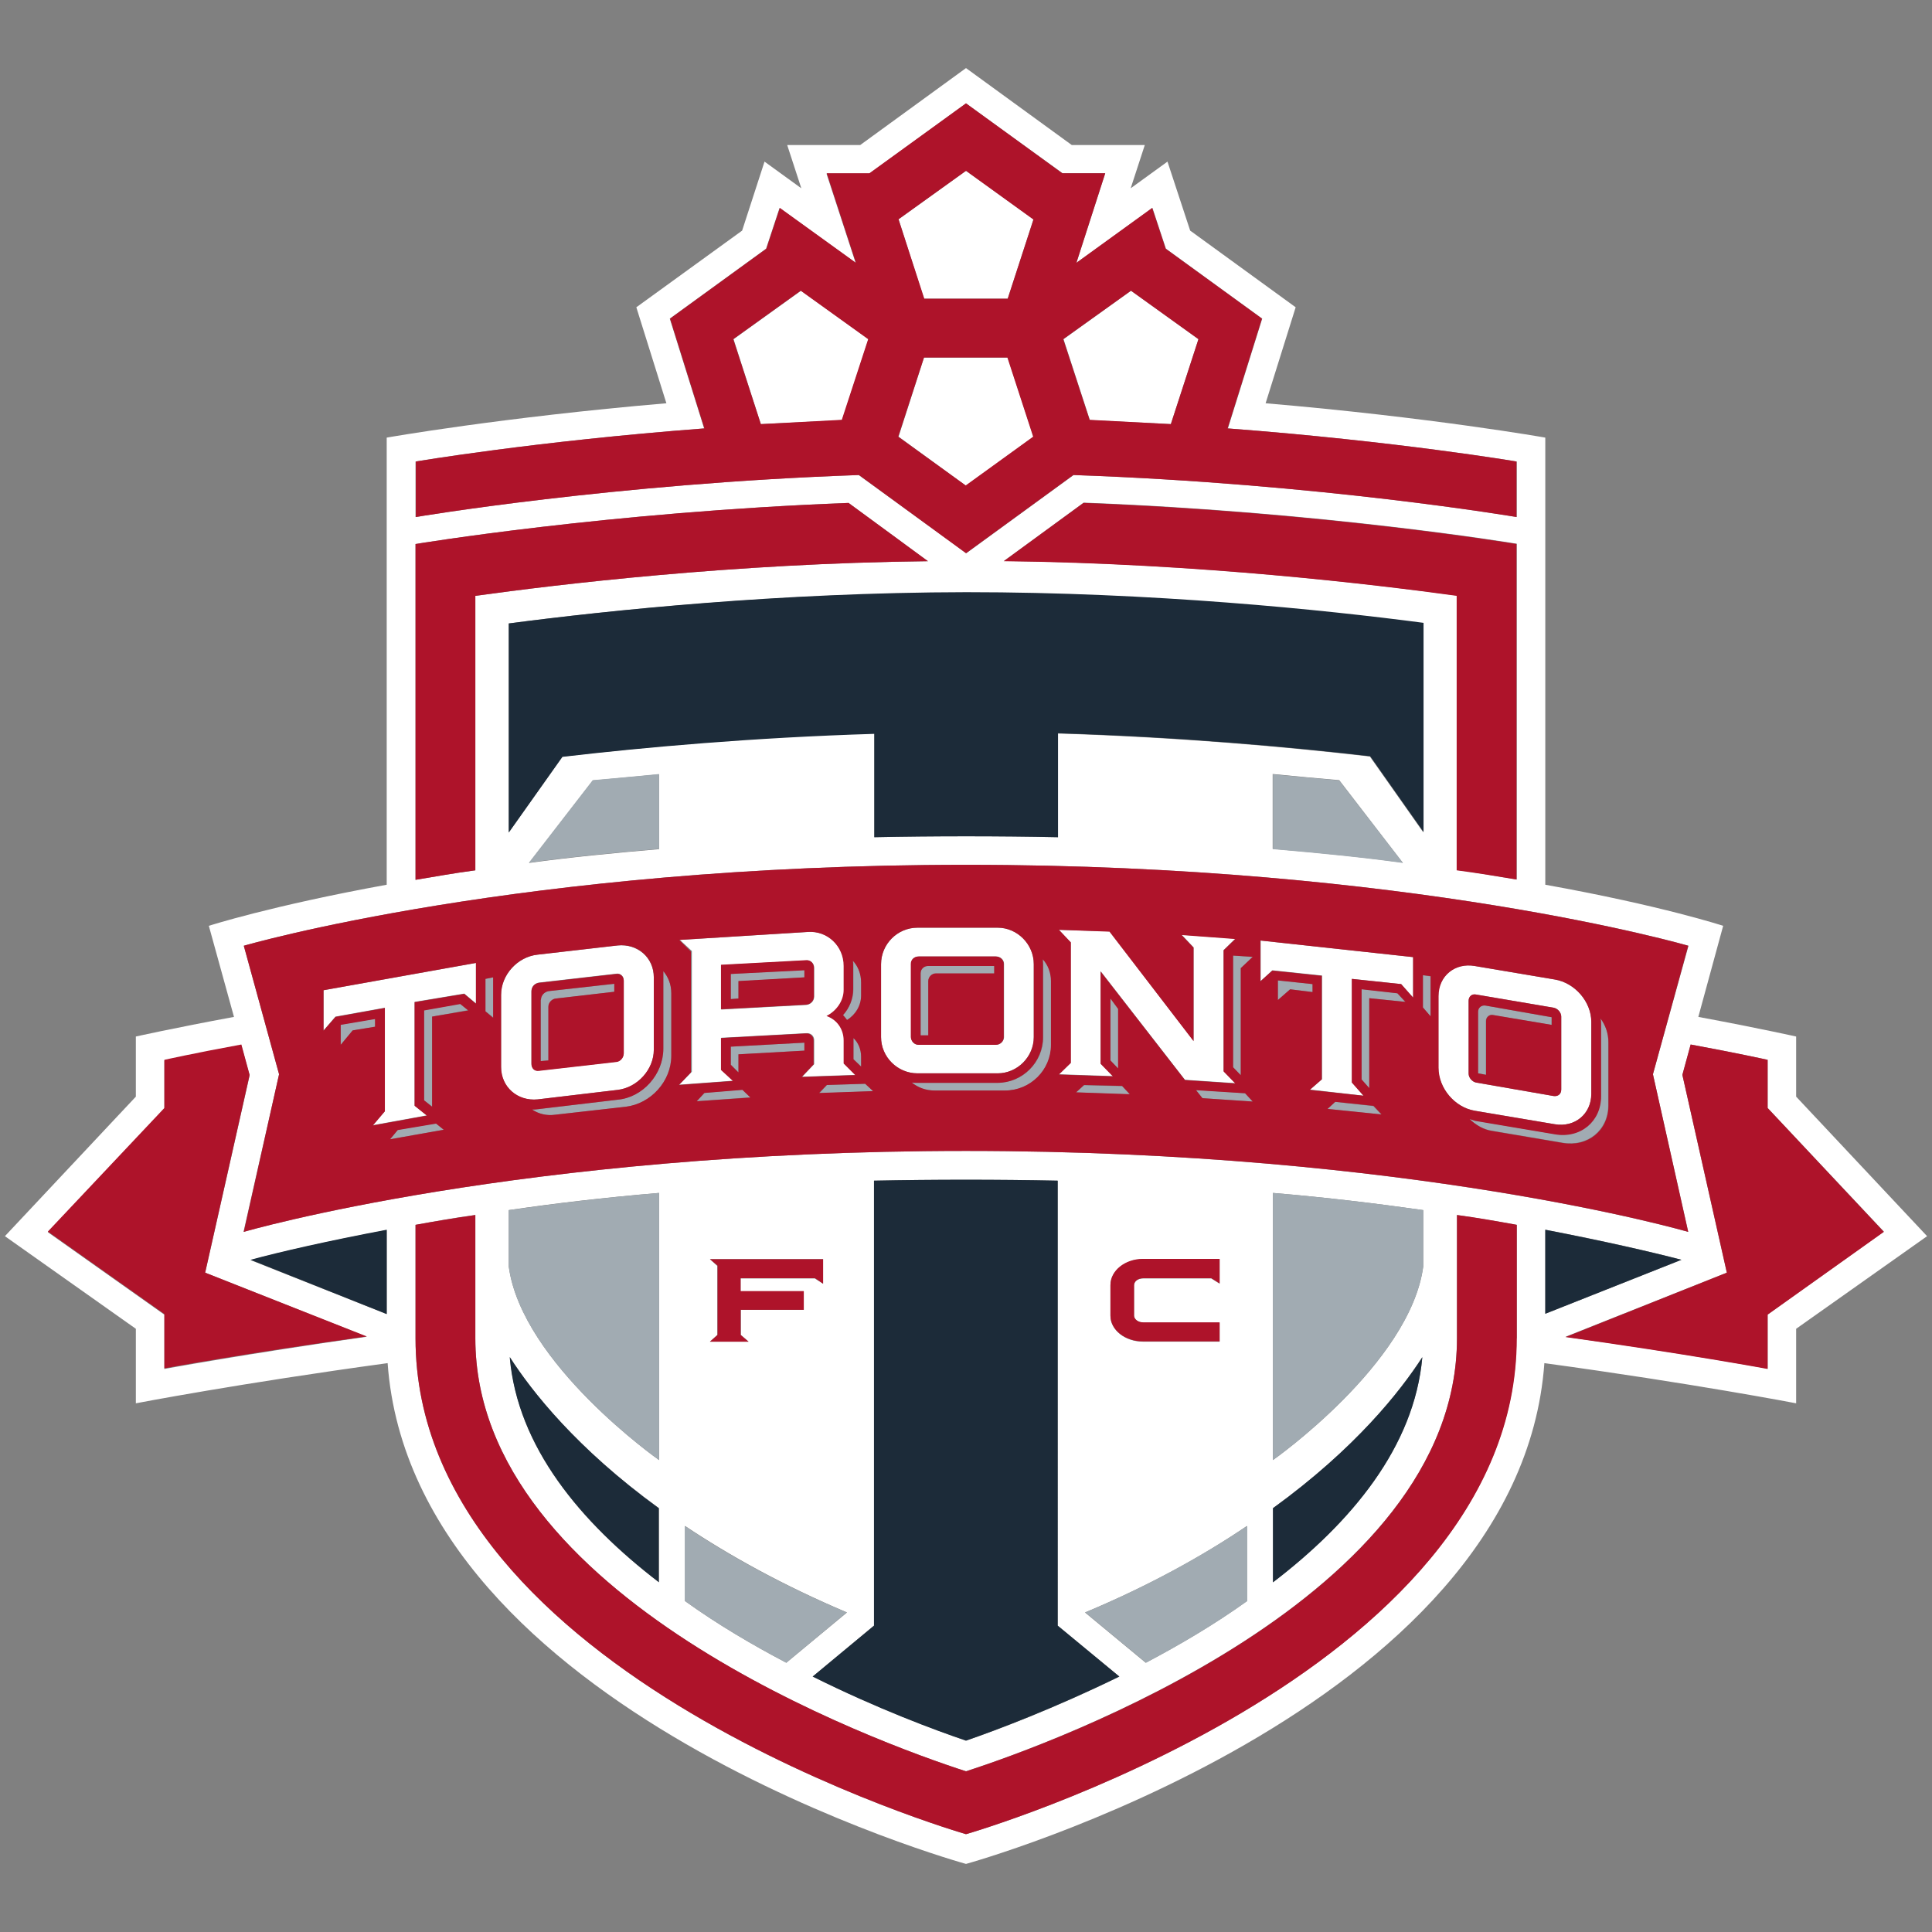<svg version="1.1" id="Layer_1" xmlns="http://www.w3.org/2000/svg" x="0" y="0" viewBox="0 0 630 630" style="enable-background:new 0 0 630 630" xml:space="preserve"><rect x="0" y="0" width="630" height="630" fill="#808080" stroke="none"/><style>.st0{fill:#fff}.st1{fill:#a1abb2}.st2{fill:#ae132a}.st3{fill:#1c2b39}.st4{fill:none}</style><switch><g><path class="st0" d="M585.7 357.6V338s-12-2.7-31.9-6.4l8.1-29.7s-20.1-6.6-58-13.4V142.7s-37.3-6.6-91.2-11.2l9.8-31.3-34.4-25-7.4-22.5-12 8.7 4.6-14.1h-23.8L315 22.2l-34.5 25.1h-23.8l4.6 14.1-12-8.7-7.3 22.5-34.5 25 9.8 31.3c-53.9 4.6-91.2 11.2-91.2 11.2v145.8c-37.9 6.9-58 13.4-58 13.4l8.2 29.7c-20 3.7-32 6.4-32 6.4v19.6L1.6 403.1l42.7 30.2v24.3s33.7-6.5 82.1-13.1C134.6 558.1 315 607.8 315 607.8s180.4-49.7 188.6-163.3c48.4 6.6 82.1 13.1 82.1 13.1v-24.3l42.7-30.2-42.7-45.5zm-370.8-80.7c-15.2 1.3-29.4 2.7-42.4 4.5l20.8-26.9c7.3-.7 14.4-1.3 21.6-2v24.4zm-31.5-30.2-17.5 24.7v-68.1c32.7-4.3 88.3-10 149.1-10s116.4 5.8 149.1 10v68.1l-17.4-24.7c-26.6-3.1-62.4-6.3-101.7-7.5V273c-9.7-.2-19.7-.3-29.9-.3-10.3 0-20.3.1-30 .3v-33.9c-39.5 1.2-75.2 4.5-101.7 7.6m231.7 5.7c7.2.7 14.4 1.4 21.6 2l20.7 26.9c-13-1.8-27.1-3.2-42.4-4.5v-24.4zm-87.7-69.5 26-19c78.8 3 141.2 13.4 141.2 13.4v109.5c-6.1-1-12.6-2.2-19.5-3.1v-89.5c-26.9-3.6-84-10.5-147.7-11.3m-191.9-32.4s38.9-6.6 94.1-10.8l-11.2-35.8 31.4-22.8 4.4-13.3L279 85.7l-9.5-29.1h14L315 33.7l31.5 22.8h13.9L351 85.7l24.8-17.9 4.4 13.3 31.4 22.8-11.2 35.8c55.3 4.2 94.2 10.8 94.2 10.8v18.1s-64.2-10.9-144.5-13.7l-35 25.5-35.1-25.5c-80.3 2.8-144.5 13.7-144.5 13.7v-18.1zm0 26.9S197.9 167 276.7 164l25.9 19c-63.8.7-120.9 7.6-147.6 11.3v89.5c-6.9.9-13.4 2.1-19.5 3.1V177.4zM315 282c145.1 0 235.6 26.4 235.6 26.4L539 350.3l11.5 51.4s-90.5-26.4-235.6-26.4-235.5 26.4-235.5 26.4L91 350.3l-11.5-41.9S169.9 282 315 282m188.9 119c19.5 3.7 34.4 7.2 44.4 9.8l-44.4 17.6V401zm-131.1 30.3h24.9v6.2h-25c-5.8 0-10.6-3.8-10.6-8.4v-10c0-4.7 4.8-8.5 10.6-8.5h25v8l-2.7-1.7h-22.2c-1.7 0-3 .9-3 2.2v10c.1 1.1 1.4 2.2 3 2.2m33.8 66.3v24.5c-10.7 7.7-22 14.3-33 20.1l-19.8-16.4c21.1-8.8 38.5-18.5 52.8-28.2M365 546.7c-21.2 10.4-40 17.5-50 20.9-10.1-3.5-28.9-10.5-50-20.9l20-16.6V385c9.7-.2 19.7-.3 30-.3s20.3.1 29.9.3v145.1l20.1 16.6zM165.9 413v-18.4c14.9-2.2 31.1-4.1 49-5.6v87.1s-44.7-31.4-49-63.1m49 78.8V516c-25.5-19.5-46.2-44.1-48.6-73.4 7.1 11.1 21.7 29.7 48.6 49.2m47.2-70.8v6.1h-20.5v8.2l2.5 2.2h-12.6l2.4-2.2v-22.5l-2.4-2.2h36.9v8l-2.7-1.7h-24.2v4.2h20.6zm-38.7 76.6c14.4 9.6 31.8 19.3 52.8 28.2l-19.8 16.4c-11-5.8-22.3-12.4-33-20.1v-24.5zm191.7-5.8c26.9-19.5 41.5-38.1 48.7-49.3-2.6 29.3-23.2 53.9-48.7 73.4v-24.1zm0-15.7V389c17.9 1.5 34.1 3.5 49 5.6V413c-4.3 31.7-49 63.1-49 63.1m-289-47.6-44.4-17.6c10-2.7 24.9-6.1 44.4-9.8v27.4zm-72.5 17.9v-17.7l-38-26.9 38-40.3v-15.7s9.3-2.1 25.1-5l2.7 9.9L66.9 415l52.7 20.9c-39.5 5.6-66 10.5-66 10.5m440.9-10c0 110.2-179.5 161.7-179.5 161.7s-179.5-51.5-179.5-161.7v-37c6.1-1.1 12.6-2.3 19.5-3.2v40.2c0 84.5 131.7 132.1 160 141.2 28.3-9.2 160.1-56.8 160.1-141.2v-40.2c6.8 1 13.4 2.1 19.5 3.2v37zm81.9-7.8v17.7s-26.5-4.9-65.9-10.4l52.6-20.9-14.5-64.5 2.7-9.9c15.7 2.9 25.1 5 25.1 5v15.7l37.9 40.3-37.9 27z"/><path class="st0" d="m261.2 94.8-22 15.8 8.9 27.7 26.5-1.3 8.6-26.4zM328.6 97.4l8.4-25.9-22-15.8-22 15.8 8.3 25.9zM381.8 138.3l9-27.7-22-15.8-22 15.8 8.6 26.4zM337 142.4l-8.4-25.8h-27.3l-8.3 25.8 22 16zM299.2 350h26.1c6.4 0 11.8-5.4 11.8-11.8v-23.8c0-6.5-5.3-11.9-11.8-11.9h-26.1c-6.6 0-11.9 5.4-11.9 11.9v23.8c0 6.4 5.3 11.8 11.9 11.8m-2.1-35.7c0-1.3 1.1-2.4 2.5-2.4h25.2c1.4 0 2.6 1 2.6 2.4v23.9c0 1.3-1.2 2.5-2.6 2.5h-25.2c-1.4 0-2.5-1.1-2.5-2.5v-23.9zM480.9 362.2l26.1 4.4c6.6 1.1 11.9-3.4 11.9-9.9v-23.5c0-6.5-5.3-12.7-11.9-13.8l-26.1-4.4c-6.5-1.2-11.9 3.2-11.9 9.8v23.4c.1 6.7 5.4 12.9 11.9 14m-2-35.9c0-1.3 1.1-2.2 2.4-2l25.3 4.3c1.4.2 2.5 1.6 2.5 2.9v23.8c0 1.5-1.1 2.3-2.5 2.1l-25.3-4.4c-1.3-.3-2.4-1.6-2.4-2.9v-23.8zM175.3 358.5l26.1-3.1c6.5-.7 11.8-6.6 11.8-13.1v-23.6c0-6.4-5.3-11-11.8-10.4l-26.1 3c-6.5.7-11.9 6.6-11.9 13.1V348c0 6.6 5.4 11.2 11.9 10.5m-2-35.3c0-1.4 1-2.5 2.4-2.8l25.3-2.9c1.3-.2 2.4.8 2.4 2.2v23.7c0 1.4-1.1 2.6-2.4 2.8l-25.3 2.9c-1.4.2-2.4-.9-2.4-2.3v-23.6zM125.5 328.6v33.7l-3.9 4.6 17.6-3.2-4-3.2v-33.8l16.2-2.7 3.8 3.2V314l-49.7 8.9V336l3.9-4.5zM431.1 318.1v33.8l-3.9 3.4 17.5 2-3.8-4.3v-33.8l16 1.7 3.9 4.4v-13.2l-49.7-5.4v13.2l3.8-3.5zM345.3 350.3l17.6.6-4-4.1v-30.1l27.5 35.4 16.4 1.1-3.8-4v-39.4l3.8-3.7-17.5-1.3 3.9 4.1v30.5l-27.4-35.7-16.5-.5 3.8 4.1v39.3zM221.5 353.7l17.6-1.3-3.9-3.6v-10.4l27.8-1.5c1.4-.1 2.5.9 2.5 2.3v7.8l-3.9 4.1 17.5-.6-3.8-3.7v-7.5c0-3.8-2.4-6.8-5.6-8 3.3-1.6 5.6-4.9 5.6-8.5V315c0-6.5-5.4-11.6-11.8-11.1l-41.8 2.6 3.9 3.6v39.4l-4.1 4.2zm13.7-39 27.8-1.5c1.4-.2 2.5 1 2.5 2.4v9.4c0 1.4-1.1 2.5-2.5 2.7l-27.8 1.5v-14.5z"/><path class="st1" d="M214.9 252.4c-7.2.7-14.4 1.4-21.6 2l-20.8 26.9c13.1-1.8 27.2-3.2 42.4-4.5v-24.4zM165.9 413c4.3 31.7 49 63.1 49 63.1V389c-17.8 1.5-34.1 3.5-49 5.6V413zM223.4 522.1c10.7 7.7 22 14.3 33 20.1l19.7-16.4c-21-8.9-38.4-18.5-52.8-28.2v24.5zM436.7 254.5c-7.2-.7-14.4-1.3-21.6-2v24.4c15.2 1.3 29.3 2.7 42.4 4.5l-20.8-26.9zM415.1 476.1s44.7-31.4 49-63.1v-18.4c-14.8-2.1-31.1-4.1-49-5.6v87.1zM373.7 542.2c11-5.8 22.2-12.4 33-20.1v-24.5c-14.4 9.6-31.7 19.3-52.8 28.2l19.8 16.4zM302.7 320c0-1.4 1.2-2.5 2.5-2.5h19V315h-21.6c-1.3 0-2.4.9-2.4 2.4v20.3h2.5V320zM340.2 314.4v23.8c0 8.2-6.7 14.9-14.9 14.9h-26.1c-.6 0-1.2 0-1.8-.1 2 1.7 4.6 2.6 7.4 2.6h23c8.2 0 15-6.7 15-14.9V320c0-2.8-1-5.4-2.6-7.2-.1.4 0 1 0 1.6M484.5 332.9c0-1.2 1.1-2.3 2.4-1.9l19 3.2v-2.5l-21.6-3.8c-1.3-.2-2.4.7-2.4 2V350l2.6.4v-17.5zM521.8 332c.2.7.2 1.2.2 1.9v23.5c0 8.2-6.8 13.8-15 12.4l-26.1-4.4-1.8-.6c2.1 2 4.6 3.5 7.4 3.9l23 3.9c8.2 1.4 14.9-4.1 14.9-12.2v-20.6c.1-2.8-.9-5.6-2.6-7.8M176.4 326v20l2.5-.2v-17.5c0-1.4 1.2-2.7 2.5-2.7l19-2.2v-2.6l-21.5 2.4c-1.5.3-2.5 1.4-2.5 2.8M216.3 318.4V342c0 8.2-6.7 15.8-14.9 16.6l-26.1 3.1c-.6.1-1.2.1-1.8.1 2 1.4 4.7 2.1 7.5 1.7l23-2.6c8.3-.9 14.9-8.4 14.9-16.6v-20.5c0-2.9-1-5.3-2.6-7.2v1.8M111.1 340.7l3.9-4.7 7.3-1.2v-2.6l-11.2 1.9zM138.3 329.4v29.4l2.6 2v-29.3l11.7-2.1-2.6-2.1zM158.3 329.7l2.6 2.1v-13.1l-2.6.5zM129.7 368.4l-2.5 3.1 17.5-3.1-2.5-2.1zM420.7 322.6l7.3.9v-2.6l-11.3-1.2v6.4zM455.6 323.9l-11.6-1.4V352l2.5 2.9v-29.4l11.7 1.2zM464 328.6l2.5 2.9v-13.1l-2.5-.4zM432.9 361.6l17.5 1.8-2.6-2.7-12.4-1.4zM390 355.4l2.1 2.7 16.4 1.1-2.5-2.7zM402.1 348.1l2.5 2.6v-35l3.9-3.6-6.4-.5zM365.9 354.2l-12.4-.3-2.6 2.3 17.6.7zM364.6 328.9l-2.5-3.3v20.2l2.5 2.6zM280.8 347.8v-3.2c0-2.4-.9-4.5-2.5-6.1v6.9l2.5 2.4zM240.8 343.8l21.5-1.2V340l-24 1.3v5.9l2.5 2.5zM242.1 355.3l-12.4 1.1-2.5 2.7 17.5-1.3zM274.9 331c.4.5.9 1.1 1.3 1.6 2.7-1.7 4.6-4.7 4.6-8v-4.2c0-2.8-1-5.3-2.6-7.2.1.5.1 1.1.1 1.7v7.6c0 3.1-1.3 6.2-3.4 8.5M240.8 320l21.5-1.3v-2.4l-24 1.3v8.2l2.5-.2zM269.7 353.8l-2.5 2.7 17.5-.7-2.5-2.4z"/><path class="st2" d="M576.4 361.3v-15.7s-9.4-2.1-25.1-5l-2.7 9.9 14.5 64.5-52.6 21c39.5 5.5 65.9 10.4 65.9 10.4v-17.7l37.9-27-37.9-40.4zM81.4 350.5l-2.7-9.9c-15.8 2.9-25.1 5-25.1 5v15.7l-38 40.3 38 26.9v17.7s26.4-4.9 66-10.4L66.9 415l14.5-64.5zM155 194.3c26.7-3.7 83.8-10.6 147.6-11.3l-25.9-19c-78.8 3-141.2 13.4-141.2 13.4v109.5c6.1-1 12.6-2.2 19.5-3.1v-89.5zM494.5 286.8V177.4S432.1 167 353.3 164l-26 19c63.8.7 120.9 7.6 147.7 11.3v89.5c6.9.9 13.5 2 19.5 3M475.1 436.4c0 84.5-131.8 132.1-160.1 141.2-28.4-9.2-160-56.7-160-141.2v-40.2c-6.9 1-13.4 2.1-19.5 3.2v37c0 110.2 179.5 161.7 179.5 161.7s179.6-51.5 179.6-161.7v-37c-6.1-1.1-12.6-2.3-19.5-3.2v40.2z"/><path class="st2" d="m315 180.4 35-25.5c80.4 2.8 144.5 13.7 144.5 13.7v-18.1s-38.9-6.6-94.2-10.8l11.2-35.8-31.4-22.8-4.4-13.3L351 85.7l9.4-29.2h-14L315 33.7l-31.5 22.8h-13.9l9.5 29.2-24.8-17.9-4.4 13.3-31.4 22.8 11.2 35.8c-55.3 4.2-94.1 10.8-94.1 10.8v18.1s64.2-10.9 144.5-13.7l34.9 25.5zm53.8-85.6 22 15.8-9 27.7-26.5-1.4-8.6-26.3 22.1-15.8zM315 55.7l22 15.9-8.4 25.8h-27.2L293 71.5l22-15.8zm-13.7 60.9h27.2l8.4 25.8-22 15.9-22-15.9 8.4-25.8zm-53.2 21.7-9-27.7 22-15.8 22 15.8-8.6 26.3-26.4 1.4zM481.3 353l25.3 4.4c1.4.2 2.5-.6 2.5-2.1v-23.8c0-1.3-1.1-2.6-2.5-2.9l-25.3-4.3c-1.3-.3-2.4.6-2.4 2v23.8c0 1.3 1.1 2.6 2.4 2.9m.7-23.1c0-1.3 1.1-2.2 2.4-2l21.6 3.8v2.5l-19-3.2c-1.3-.3-2.4.7-2.4 1.9v17.6l-2.6-.5v-20.1z"/><path class="st2" d="M79.5 401.7s90.4-26.4 235.5-26.4 235.5 26.4 235.5 26.4L539 350.3l11.5-41.9S460 282 315 282c-145.1 0-235.5 26.4-235.5 26.4L91 350.3l-11.5 51.4zm31.6-61v-6.5l11.2-1.9v2.5L115 336l-3.9 4.7zm16.1 30.8 2.5-3 12.5-2.1 2.5 2-17.5 3.1zm13.7-40v29.4l-2.6-2.1v-29.3l11.8-2.1 2.6 2.1-11.8 2zm86.3 27.6 2.5-2.7 12.4-1 2.6 2.5-17.5 1.2zm13.6-9.4-2.5-2.5v-5.9l24-1.3v2.6l-21.5 1.2v5.9zm110.1 6.5 2.6-2.4 12.4.3 2.5 2.7-17.5-.6zm13.7-7.8-2.5-2.6v-20.2l2.5 3.4v19.4zm27.5 9.7-2.1-2.6 16 1 2.5 2.7-16.4-1.1zm24.6-32v-6.4l11.3 1.2v2.6l-7.3-.9-4 3.5zm16.2 35.5 2.5-2.3 12.5 1.3 2.6 2.8-17.6-1.8zm13.6-36.1v29.3L444 352v-29.4l11.7 1.3 2.6 2.8-11.8-1.2zm78 14.4v20.6c0 8.1-6.7 13.6-14.9 12.2l-23-3.9c-2.8-.4-5.3-1.9-7.4-3.9l1.8.6 26.1 4.4c8.3 1.4 15-4.2 15-12.4V334c0-.7 0-1.2-.2-1.9 1.6 2.1 2.6 4.9 2.6 7.8m-55.4-15.1c0-6.6 5.4-10.9 11.8-9.8l26.1 4.4c6.6 1.1 11.9 7.3 11.9 13.8v23.5c0 6.5-5.3 11-11.9 9.9l-26.1-4.4c-6.5-1.1-11.8-7.3-11.8-14v-23.4zM464 318l2.5.3v13.1l-2.5-2.9V318zm-52.9-11.3 49.7 5.4v13.2l-3.9-4.4-16.1-1.7V353l3.8 4.3-17.5-1.9 3.9-3.4v-33.8l-16.1-1.7-3.9 3.5v-13.3zm-6.5 9v34.9l-2.5-2.6v-36.4l6.4.4-3.9 3.7zm-59.3-12.5 16.5.6 27.4 35.7V309l-3.9-4.1 17.5 1.3-3.8 3.7v39.5l3.8 3.9-16.4-1.1-27.5-35.4v30.1l4 4.1-17.6-.6 3.9-3.8v-39.3l-3.9-4.1zm-2.6 16.8v20.7c0 8.2-6.7 14.9-15 14.9h-23c-2.7 0-5.3-.9-7.4-2.6.6.1 1.2.1 1.8.1h26.1c8.2 0 14.9-6.7 14.9-14.9v-23.8c0-.6-.1-1.2-.1-1.6 1.7 1.8 2.7 4.4 2.7 7.2m-55.4-5.6c0-6.5 5.3-11.9 11.9-11.9h26.1c6.4 0 11.8 5.4 11.8 11.9v23.8c0 6.4-5.3 11.8-11.8 11.8h-26.1c-6.6 0-11.9-5.4-11.9-11.8v-23.8zm-2.6 41.4-17.6.6 2.5-2.6 12.5-.4 2.6 2.4zm-6.4-17.3c1.6 1.5 2.5 3.7 2.5 6.1v3.2l-2.5-2.4v-6.9zm2.5-18.1v4.2c0 3.3-1.8 6.3-4.6 8-.3-.5-.9-1.1-1.3-1.6 2.1-2.3 3.3-5.3 3.3-8.4V315c0-.6 0-1.2-.1-1.7 1.7 1.8 2.7 4.3 2.7 7.1m-59.3-13.9 41.8-2.6c6.5-.5 11.8 4.6 11.8 11.1v7.8c0 3.6-2.4 6.9-5.6 8.5 3.3 1.1 5.6 4.2 5.6 8v7.5l3.8 3.8-17.5.6 3.9-4.1v-7.8c0-1.4-1.1-2.4-2.5-2.3l-27.7 1.5v10.4l3.9 3.6-17.6 1.3 3.9-4.1v-39.4l-3.8-3.8zm-2.6 17.4v20.4c0 8.2-6.6 15.6-14.9 16.6l-23 2.6c-2.8.4-5.4-.3-7.5-1.7.6 0 1.2 0 1.8-.1l26.1-3.1c8.2-.7 14.9-8.3 14.9-16.6v-25.3c1.6 1.9 2.6 4.3 2.6 7.2m-55.5.5c0-6.5 5.3-12.4 11.9-13.1l26.1-3c6.5-.7 11.8 3.9 11.8 10.4v23.6c0 6.4-5.3 12.3-11.8 13.1l-26.1 3.1c-6.5.6-11.9-4-11.9-10.6v-23.5zm-5.1-5.2 2.5-.5v13.2l-2.5-2.1v-10.6zm-52.8 3.7 49.7-8.9v13.3l-3.8-3.2-16.2 2.7v33.8l4 3.2-17.6 3.2 3.9-4.6v-33.7l-16.1 2.9-3.9 4.5v-13.2z"/><path class="st2" d="M265.4 324.9v-9.4c0-1.3-1.1-2.5-2.5-2.4l-27.8 1.5v14.5l27.8-1.5c1.4-.1 2.5-1.3 2.5-2.7m-3.1-6.2-21.5 1.2v5.7l-2.5.2v-8.2l24-1.2v2.3zM175.7 349.2l25.3-2.9c1.3-.1 2.4-1.4 2.4-2.8v-23.7c0-1.4-1.1-2.4-2.4-2.2l-25.3 2.9c-1.4.2-2.4 1.3-2.4 2.8V347c0 1.4 1 2.4 2.4 2.2m.7-23.2c0-1.4 1.1-2.5 2.4-2.8l21.5-2.4v2.6l-19 2.2c-1.3.1-2.5 1.3-2.5 2.7v17.5l-2.5.2v-20zM299.5 340.7h25.2c1.4 0 2.6-1.1 2.6-2.5v-23.9c0-1.3-1.2-2.4-2.6-2.4h-25.2c-1.4 0-2.5 1-2.5 2.4v23.9c.1 1.4 1.2 2.5 2.5 2.5m.7-23.3c0-1.4 1.1-2.4 2.4-2.4h21.6v2.4h-19c-1.4 0-2.5 1.2-2.5 2.5v17.7h-2.5v-20.2zM265.8 416.8l2.6 1.8v-8h-36.9l2.5 2.1v22.6l-2.5 2.2h12.6l-2.6-2.2v-8.2h20.6V421h-20.6v-4.2zM372.8 416.8H395l2.7 1.7v-8h-25c-5.8 0-10.6 3.8-10.6 8.5v10c0 4.7 4.8 8.4 10.6 8.4h25v-6.2h-24.9c-1.7 0-3-1-3-2.2v-10c.1-1.3 1.4-2.2 3-2.2"/><path class="st3" d="M503.9 401v27.4l44.4-17.6c-10-2.6-24.9-6-44.4-9.8M126.1 428.5V401c-19.5 3.7-34.4 7.1-44.4 9.8l44.4 17.7zM166.2 442.5c2.5 29.3 23.2 53.9 48.6 73.4v-24.1c-26.8-19.5-41.4-38.1-48.6-49.3M415.1 491.8V516c25.5-19.5 46.1-44.1 48.7-73.4-7.2 11.1-21.8 29.7-48.7 49.2M165.9 203.3v68.2l17.5-24.7c26.5-3.1 62.2-6.3 101.7-7.5V273c9.7-.2 19.7-.3 30-.3 10.2 0 20.2.1 29.9.3v-33.9c39.4 1.2 75.1 4.4 101.8 7.5l17.4 24.7v-68.2c-32.7-4.3-88.3-10-149.1-10-60.9.1-116.5 5.9-149.2 10.2M344.9 385c-9.7-.2-19.7-.3-29.9-.3-10.3 0-20.2.1-30 .3v145.1l-20 16.6c21 10.5 39.9 17.5 50 20.9 10.1-3.5 28.9-10.6 50-20.9l-20.1-16.6V385z"/><path class="st4" d="M.2-.7h150v150H.2zM.2 149.6h664.9v329.8H.2z"/></g></switch></svg>